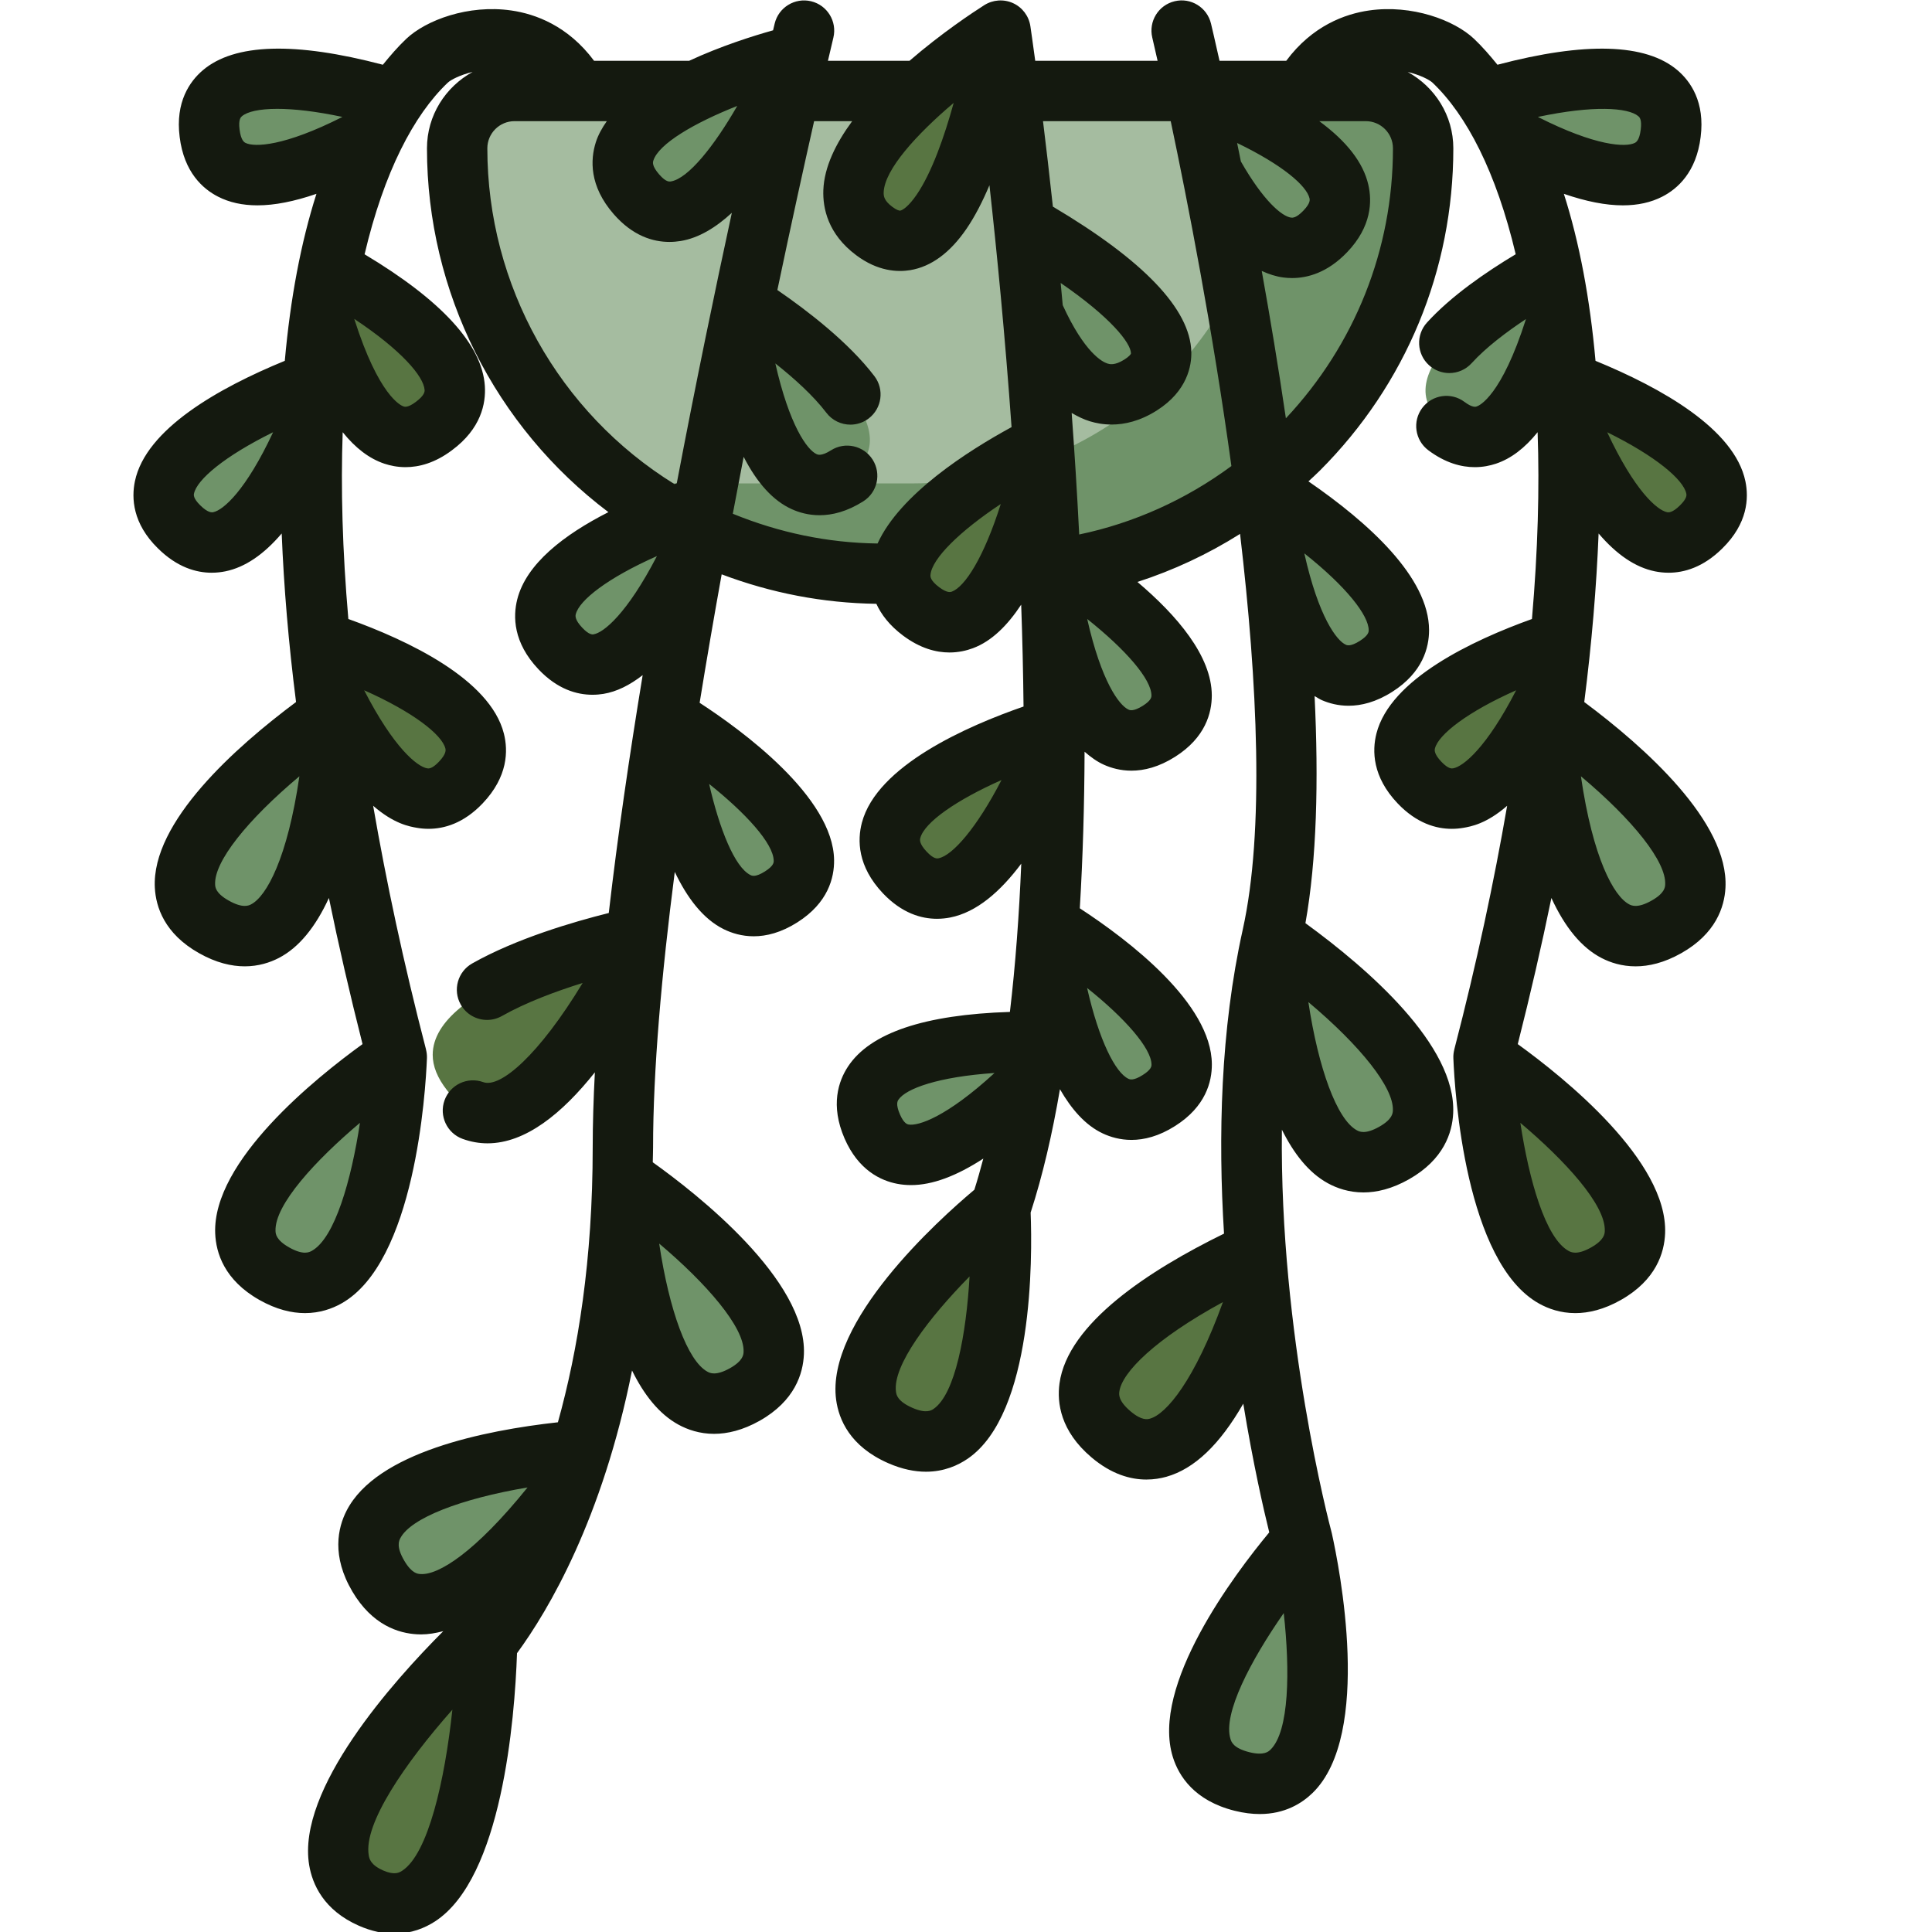 <svg xmlns="http://www.w3.org/2000/svg" viewBox="0 0 512 512" id="Two_Tone"><path fill="#a5bca0" d="m361.952 24.109h-100.16c-4.8 19.52-14.8 48.56-30.08 37.12-12.96-9.68-.72-25.36 12.48-37.12h-37.6c-7.76 15.44-24.32 42.96-37.92 27.36-9.92-11.36 2.16-20.88 15.92-27.36h-48.24c-8.4 0-15.2 6.8-15.2 15.2 0 41.92 22.8 78.48 56.72 97.84 3.52-1.36 6.56-2.4 8.56-3.04-.48 2.32-.88 4.56-1.28 6.96 14.8 7.04 31.28 11.04 48.8 11.04h4.64c.72-14.64 31.84-31.2 37.92-34.32.08 1.12.16 2.24.24 3.44-1.52 6.72-4.96 20.48-10.48 30.8 4.08-.08 8.08-.32 12.08-.8-.08-1.36-.08-2.64-.16-4 1.04.64 2.72 1.76 4.88 3.28h.08c19.36-3.2 37.04-11.44 51.76-23.28 3.2-2.48 6.32-5.28 9.2-8.16 20.4-20.4 33.04-48.56 33.04-79.76 0-8.401-6.8-15.2-15.2-15.2z"></path><path fill="#6f9369" d="m377.152 39.308c0 31.2-12.64 59.36-33.04 79.76-2.88 2.88-6 5.68-9.2 8.16-14.72 11.84-32.4 20.08-51.76 23.28h-.08c-2.16-1.52-3.84-2.64-4.88-3.28.08 1.36.08 2.64.16 4-4 .48-8 .72-12.08.8 5.44-10.16 8.88-23.68 10.4-30.48 35.44-13.84 60.48-48.32 60.48-88.64v-8.8h24.8c8.4.001 15.2 6.8 15.2 15.2z"></path><path fill="#6f9369" d="m262.512 125.868c-10.8 6.88-23.44 16.96-23.92 26.24h-4.64c-17.52 0-34-4-48.8-11.04.4-2.4.8-4.64 1.28-6.96-2 .64-5.04 1.68-8.56 3.04-4.72-2.64-9.2-5.68-13.36-9.04h77.44c7.04.001 13.92-.8 20.56-2.24z"></path><path fill="#587542" d="m393.152 280.109s61.2 41.2 32.48 57.44c-22.08 12.4-29.28-25.76-31.52-45.92-.8-6.8-.96-11.52-.96-11.52z"></path><path fill="#587542" d="m415.072 101.149c12.4 4.72 52.72 21.84 35.76 38.48-14.72 14.56-28.56-12.56-35.2-28.8l-.08-.08c0-3.28-.24-6.48-.48-9.6z"></path><path fill="#587542" d="m413.632 169.869c-.32 2.88-.64 5.84-.96 8.88-7.12 15.84-22.32 43.52-36.48 28.64-17.04-17.92 25.44-33.6 37.44-37.52z"></path><path fill="#587542" d="m265.152 8.109s-1.12 6.96-3.36 16c-4.8 19.52-14.8 48.56-30.08 37.12-12.96-9.68-.72-25.36 12.48-37.12 10.16-9.12 20.96-16 20.96-16z"></path><path fill="#587542" d="m276.512 117.789c.08 1.12.16 2.24.24 3.44-1.52 6.72-4.96 20.48-10.48 30.8-5.36 10.24-12.72 17.04-22.16 10-4.08-3.04-5.68-6.48-5.52-9.92.72-14.64 31.84-31.2 37.92-34.32z"></path><path fill="#587542" d="m279.392 192.989v2.16c-4.32 10.96-22.72 53.84-39.6 36.08-18.32-19.36 32.08-35.92 39.6-38.24z"></path><path fill="#587542" d="m332.752 331.789c.24 3.44.56 6.88.88 10.16-6.4 19.44-20.72 53.84-39.2 38.16-21.84-18.48 23.6-41.52 38.32-48.32z"></path><path fill="#587542" d="m265.072 320.029s3.68 73.6-26.48 60.4c-31.04-13.6 26.48-60.4 26.48-60.4z"></path><path fill="#587542" d="m129.152 432.109s0 1.2-.08 3.28c-.48 15.36-4.16 79.36-30.72 67.6-31.04-13.68 30.8-70.88 30.8-70.88z"></path><path fill="#587542" d="m168.672 248.429c-.16 1.28-.24 2.48-.4 3.76v.08c-7.36 14.16-32.4 58.72-49.76 36.72-2.64-3.36-3.84-6.48-3.84-9.44 0-18.48 44.96-29.12 54-31.12z"></path><path fill="#587542" d="m84.672 169.869c12 3.92 54.48 19.6 37.44 37.52-14.16 14.88-29.36-12.8-36.48-28.64-.32-3.04-.64-6-.96-8.88z"></path><path fill="#587542" d="m87.232 71.149c13.68 7.6 46.24 28.08 27.76 41.76-14.96 11.2-24.88-12.64-29.84-29.6 0-.08 0-.08 0-.08.56-4.16 1.28-8.24 2.08-12.08z"></path><g fill="#6f9369"><path d="m393.712 26.269c15.28-4.48 51.84-12.96 49.04 9.04-2.4 19.68-27.92 8.88-43.44.32h-.08c-1.68-3.44-3.52-6.56-5.52-9.36z"></path><path d="m413.152 83.229v.08c-4.96 16.96-14.88 40.8-29.84 29.6-18.48-13.68 14.08-34.16 27.76-41.76.8 3.84 1.52 7.92 2.08 12.08z"></path><path d="m411.312 189.709c10.64 7.6 55.76 41.6 30.32 55.92-22.48 12.72-29.52-27.12-31.6-46.88.48-3.04.88-6.08 1.28-9.04z"></path><path d="m345.152 408.109s16 72-16 64c-32.88-8.24 16-64 16-64z"></path><path d="m377.072 292.269c.56 5.2-1.44 9.76-7.6 13.28-27.68 15.68-32-48.64-32.48-56.64 0-.08 0-.08 0-.16.08-.16.08-.4.16-.56 2.72 1.84 37.68 26.08 39.92 44.08z"></path><path d="m335.232 129.549c5.2 3.28 51.84 32.8 29.44 47.04-16.24 10.32-24.16-14.48-27.6-31.92 0-.08-.08-.16 0-.24-.64-4.96-1.2-9.92-1.84-14.88z"></path><path d="m316.832 24.589c14.56 5.36 49.92 20.48 34.4 36.72-11.04 11.52-22.24-1.68-30.08-15.76v-.08c-1.6-8.08-3.04-15.12-4.32-20.88z"></path><path d="m307.552 92.109c.64 3.68-.8 7.12-5.28 9.92-2.32 1.44-4.56 2.24-6.64 2.4-9.44.88-16.8-9.92-21.84-21.52l-.08-.08c-.72-8.24-1.52-16.08-2.24-23.28 11.36 6.48 34.24 20.8 36.08 32.56z"></path><path d="m283.152 150.509c13.28 9.04 42.56 31.52 24 43.28-17.92 11.36-25.68-19.76-28.56-36.8-.08-1.92-.16-3.84-.24-5.76-.08-1.36-.08-2.64-.16-4 1.04.64 2.72 1.76 4.88 3.28z"></path><path d="m277.872 244.909c6.24 3.84 51.28 32.8 29.28 46.72-20.48 13.04-27.76-29.52-29.52-43.12 0-.08 0-.08 0-.08.08-1.2.16-2.32.24-3.52z"></path><path d="m231.152 298.509c-8.88-20.48 27.2-22.56 43.6-22.48-.48 3.44-.96 6.88-1.52 10.16-12.56 12.4-34.32 30.16-42.08 12.32z"></path><path d="m153.952 384.349c-.8 2.8-1.68 5.44-2.56 7.92-11.68 15.76-38.24 47.2-51.12 25.44-15.12-25.6 39.76-32.16 53.68-33.36z"></path><path d="m164.912 313.149c.08-.32.08-.64.08-.96 2.96 2 60.4 41.52 32.4 57.36-27.04 15.2-31.76-45.6-32.4-56 0-.16-.08-.24-.08-.32 0 0 0 0 0-.08z"></path><path d="m197.072 80.509c10.4 6.72 47.92 32.64 27.44 45.6-18.56 11.76-26.24-22-28.88-38.56h-.08c.48-2.4 1.04-4.72 1.52-7.04z"></path><path d="m177.072 190.429s53.6 32.24 30 47.28c-24.32 15.36-30-47.28-30-47.28z"></path><path d="m186.432 134.109c-.48 2.32-.88 4.56-1.28 6.96-.24 1.04-.4 2.08-.64 3.2-7.36 15.92-22.24 42.16-36 27.6-14.24-15.04 12.96-28.32 29.36-34.72 3.52-1.36 6.56-2.4 8.56-3.04z"></path><path d="m104.592 26.269c-2 2.8-3.84 5.92-5.52 9.36h-.08c-15.52 8.56-41.04 19.36-43.44-.32-2.8-22 33.76-13.52 49.04-9.04z"></path><path d="m86.992 189.709c.4 2.96.8 6 1.28 9.04-2.08 19.76-9.12 59.6-31.6 46.88-25.44-14.32 19.68-48.32 30.32-55.92z"></path><path d="m83.232 101.149c-.24 3.12-.48 6.32-.48 9.6l-.08.08c-6.64 16.24-20.48 43.36-35.2 28.8-16.96-16.64 23.36-33.76 35.76-38.48z"></path><path d="m105.152 280.109s-2.96 74.08-32.48 57.44c-28.72-16.24 32.48-57.44 32.48-57.44z"></path><path d="m210.834 14.73s-61.039 15.104-42.171 36.753c18.376 21.085 42.171-36.753 42.171-36.753z"></path></g><path fill="#14190f" d="m56.109 151.777c1.32 0 2.535-.148 3.617-.367 5.199-1.061 10.15-4.439 14.926-10.031.568 14.116 1.807 28.997 3.803 44.665-15.938 11.878-38.361 31.782-37.421 49.229.27 5.051 2.523 12.152 11.699 17.316 4.551 2.578 8.625 3.5 12.125 3.5 3.66 0 6.695-1.012 8.992-2.195 5.322-2.739 9.736-8.149 13.313-15.922 2.577 12.571 5.56 25.498 8.914 38.727-12.342 8.918-39.796 30.958-39.048 50.148.199 5.145 2.395 12.383 11.711 17.652 4.527 2.559 8.582 3.488 12.086 3.488 3.93 0 7.164-1.168 9.59-2.52 19.57-10.895 22.367-56.086 22.727-65.035.031-.781-.062-1.545-.247-2.281-.005-.019.002-.037-.003-.055-6.026-23.182-10.54-44.563-14.005-64.556 5.494 4.783 9.593 5.498 11.63 5.845.926.16 1.949.262 3.047.262 4.121 0 9.293-1.438 14.344-6.746 6.723-7.07 6.77-13.961 5.625-18.492-3.654-14.458-25.511-24.731-41.219-30.369-1.582-18.223-2.018-34.701-1.5-49.503 3.378 4.199 7.042 7.01 11.047 8.345 1.57.523 3.469.918 5.613.918 3.543 0 7.758-1.078 12.273-4.461 7.77-5.75 9.039-12.441 8.742-17.047-.718-10.99-11.513-22.72-31.872-34.902 5.137-21.777 13.033-36.93 22.04-45.477.816-.775 3.328-2.073 6.593-2.851-7.173 3.95-12.101 11.493-12.101 20.245 0 38.13 18.113 73.836 48.082 96.417-11.806 6.002-21.776 13.696-24.156 23.11-1.145 4.539-1.098 11.438 5.621 18.531 5.031 5.324 10.203 6.754 14.305 6.754 1.047 0 2.023-.09 2.91-.234 3.52-.577 6.978-2.305 10.401-4.968-3.52 21.389-6.653 42.822-8.983 63.037-9.467 2.366-24.557 6.79-36.199 13.373-3.848 2.176-5.199 7.059-3.027 10.902 1.473 2.602 4.184 4.062 6.973 4.062 1.332 0 2.688-.332 3.93-1.035 6.392-3.615 14.35-6.562 21.403-8.759-11.573 19.092-21.816 27.95-26.353 26.278-4.148-1.496-8.742.648-10.246 4.801s.645 8.742 4.801 10.246c2.203.797 4.402 1.172 6.59 1.172 10.051 0 19.793-7.918 28.445-18.817-.368 7.001-.574 13.683-.574 19.931 0 29.747-3.907 53.757-9.221 72.811-19.512 2.155-48.022 7.924-55.986 23.396-2.371 4.605-4.031 12.066 1.523 21.469 5.266 8.898 12.254 11.07 17.191 11.324.348.02.695.027 1.047.027 1.887 0 3.846-.339 5.844-.858-13.232 13.25-38.898 41.912-35.536 62.002.848 5.051 3.816 11.934 13.156 16.051 3.461 1.523 6.605 2.117 9.402 2.117 4.535 0 8.164-1.555 10.758-3.23 17.793-11.51 21.146-53.57 21.765-71.105 8.405-11.46 22.642-35.62 30.479-74.917 3.131 6.368 7.145 11.543 12.323 14.363 2.391 1.301 5.57 2.426 9.426 2.426 3.5-.004 7.555-.926 12.082-3.469 9.316-5.27 11.512-12.504 11.719-17.645.778-19.679-28.344-42.496-40.054-50.855.015-1.319.081-2.566.081-3.906 0-20.442 2.242-45.823 5.751-73.041 3.222 6.764 7.452 12.46 12.991 15.185 2.074 1.02 4.758 1.871 7.926 1.871 3.359 0 7.266-.961 11.574-3.695 8.141-5.164 9.781-11.82 9.727-16.492-.202-16.779-24.573-34.502-35.631-41.689 1.848-11.392 3.812-22.793 5.84-34.042 13.143 4.959 26.868 7.613 40.992 7.809 1.292 2.811 3.458 5.717 7.088 8.43 4.52 3.371 8.723 4.469 12.289 4.469 2.391 0 4.496-.496 6.211-1.133 5.002-1.859 9.205-6.099 12.794-11.541.321 8.954.53 17.966.625 26.998-14.773 5.119-38.859 15.634-42.841 30.789-1.199 4.578-1.211 11.535 5.586 18.715 5.02 5.281 10.16 6.746 14.316 6.746 1.266 0 2.438-.137 3.492-.34 7.014-1.367 13.331-6.895 18.844-14.269-.564 13.604-1.534 26.797-3.008 39.287-22.684.72-37.025 5.557-42.906 14.474-2.527 3.828-4.742 10.242-.918 19.059 3.66 8.414 9.594 11.176 13.926 12.012 1.199.234 2.426.348 3.695.348 5.637 0 12.01-2.382 19.152-7.023-.747 2.831-1.529 5.598-2.37 8.253-9.686 8.136-39.44 34.999-36.63 55.688.707 5.203 3.668 12.332 13.773 16.766 3.738 1.641 7.086 2.277 10.031 2.277 4.777 0 8.496-1.68 11.113-3.484 17.37-11.983 17.089-53.272 16.626-65.19 3.199-9.858 5.748-20.874 7.769-32.692 3.045 5.293 6.731 9.56 11.366 11.726 1.996.934 4.562 1.707 7.586 1.707 3.352 0 7.266-.953 11.574-3.695 8.094-5.121 9.758-11.73 9.73-16.367-.102-16.155-22.016-32.842-34.995-41.316.817-13.531 1.212-27.459 1.263-41.495 1.625 1.417 3.313 2.642 5.138 3.456 1.926.859 4.391 1.566 7.277 1.566 3.348 0 7.266-.945 11.59-3.688 8.031-5.086 9.715-11.645 9.711-16.25-.01-10.444-9.244-21.215-19.704-30.077 9.537-3.083 18.684-7.358 27.196-12.733 4.619 39.327 6.491 78.856.707 104.888-5.907 26.576-6.542 54.953-4.959 80.546-19.732 9.663-41.438 23.754-43.604 39.716-.688 5.074.227 12.59 8.477 19.574 5.316 4.512 10.375 5.879 14.555 5.879 1.988 0 3.777-.309 5.305-.738 7.42-2.091 14.159-8.545 20.37-19.367 2.594 15.858 5.386 28.057 6.884 34.102-9.191 11.074-31.488 40.57-25.543 59.562 1.566 5.012 5.684 11.547 16.383 14.223 2.418.605 4.629.863 6.645.863 6.645 0 11.176-2.84 14.004-5.594 15.949-15.535 7.047-60.008 5.102-68.766-.031-.141-.062-.273-.102-.41-.467-1.748-13.79-52.233-13.139-106.597 3.103 6.25 7.054 11.4 12.166 14.194 2.395 1.312 5.582 2.441 9.445 2.441 3.5 0 7.555-.93 12.082-3.492 9.238-5.23 11.461-12.395 11.699-17.484.842-17.974-22.523-38.27-39.155-50.381 3.012-16.858 3.509-37.765 2.429-60.184.659.379 1.299.817 1.987 1.112 1.867.801 4.238 1.453 7.016 1.453 3.336 0 7.25-.941 11.574-3.688 8.082-5.137 9.766-11.734 9.758-16.367-.03-13.979-16.054-28.461-31.964-39.408 1.005-.936 2.014-1.841 3.011-2.838 22.816-22.82 35.383-53.156 35.383-85.418 0-8.747-4.922-16.286-12.089-20.238 3.259.777 5.766 2.07 6.581 2.844 9.004 8.545 16.899 23.693 22.037 45.462-7.982 4.787-17.121 11.078-23.513 18.104-2.973 3.27-2.734 8.328.535 11.301 1.531 1.395 3.461 2.082 5.379 2.082 2.176 0 4.344-.883 5.922-2.617 3.838-4.217 9.25-8.287 14.396-11.694-6.494 20.386-12.341 22.924-13.021 23.151-.273.105-1.141.402-3.273-1.199-3.535-2.645-8.547-1.93-11.199 1.613-2.645 3.535-1.926 8.551 1.613 11.199 4.543 3.398 8.77 4.484 12.316 4.484 2.145 0 4.039-.395 5.605-.918 4.005-1.335 7.669-4.146 11.047-8.345.518 14.803.082 31.281-1.5 49.503-15.708 5.638-37.565 15.911-41.219 30.369-1.145 4.531-1.098 11.422 5.625 18.496 5.051 5.305 10.223 6.742 14.34 6.742 1.102 0 2.125-.102 3.051-.262 2.037-.348 6.136-1.062 11.63-5.845-3.465 19.993-7.979 41.374-14.005 64.556-.005.019.002.037-.003.055-.186.735-.278 1.5-.247 2.281.359 8.949 3.156 54.141 22.727 65.035 2.426 1.352 5.66 2.52 9.59 2.52 3.504 0 7.559-.93 12.086-3.488 9.316-5.27 11.512-12.508 11.711-17.652.748-19.191-26.706-41.23-39.048-50.148 3.354-13.229 6.337-26.156 8.914-38.727 3.578 7.773 7.991 13.183 13.313 15.922 2.297 1.188 5.336 2.195 8.996 2.195 3.5 0 7.566-.922 12.109-3.488 9.188-5.176 11.441-12.277 11.711-17.328.94-17.448-21.482-37.352-37.42-49.229 1.996-15.668 3.235-30.548 3.803-44.665 4.776 5.592 9.728 8.97 14.926 10.031 1.082.219 2.301.367 3.625.367 4.082 0 9.152-1.414 14.23-6.438 6.75-6.621 7.051-13.34 6.117-17.812-2.887-13.829-22.208-24.718-39.72-31.905-1.476-16.542-4.271-31.369-8.387-44.256 5.882 2.022 11.091 3.052 15.634 3.052 3.973 0 7.449-.77 10.453-2.309 4.004-2.047 9.02-6.457 10.16-15.793 1.18-9.297-2.676-14.75-6.117-17.688-8.394-7.157-24.507-7.589-47.73-1.474-1.972-2.434-3.999-4.777-6.184-6.851-5.25-4.977-16.48-9.164-27.84-7.531-6.394.918-15.046 4.054-21.949 13.336h-17.68c-1.227-5.49-2.047-8.966-2.258-9.852-1.027-4.301-5.348-6.965-9.633-5.93-4.301 1.023-6.953 5.336-5.93 9.633.043.182.566 2.409 1.407 6.148h-32.427c-.675-4.987-1.147-8.24-1.285-9.172-.398-2.68-2.125-4.98-4.59-6.105-2.457-1.121-5.336-.918-7.621.527-3.034 1.931-11.336 7.419-19.819 14.75h-21.619c.873-3.75 1.394-5.936 1.441-6.133 1.031-4.297-1.613-8.613-5.91-9.645-4.277-1.023-8.613 1.617-9.645 5.91-.074.31-.231.968-.427 1.792-5.304 1.484-13.837 4.173-22.241 8.075h-25.195c-6.903-9.282-15.555-12.418-21.949-13.336-11.355-1.641-22.586 2.555-27.84 7.535-2.184 2.073-4.21 4.415-6.182 6.847-23.224-6.117-39.338-5.688-47.732 1.473-3.441 2.938-7.297 8.391-6.121 17.648 1.145 9.375 6.16 13.785 10.164 15.832 3.004 1.539 6.48 2.309 10.453 2.309 4.543 0 9.753-1.029 15.635-3.052-4.116 12.887-6.912 27.714-8.388 44.256-17.512 7.187-36.833 18.076-39.72 31.905-.934 4.473-.633 11.191 6.094 17.789 5.098 5.049 10.172 6.464 14.262 6.464zm10.418 87.894c-.594.305-2.18 1.113-5.93-1.016-3.465-1.949-3.551-3.555-3.586-4.242-.324-6.012 8.438-17.027 22.332-28.691-3.152 21.652-8.703 31.832-12.816 33.949zm51.496-41.344c.094.379.348 1.387-1.707 3.547-1.855 1.949-2.762 1.801-3.105 1.742-2.672-.457-8.879-5.461-16.703-20.688 12.976 5.759 20.593 11.751 21.515 15.399zm-5.5-94.992c.023.34.09 1.379-2.324 3.168-2.121 1.602-2.988 1.305-3.273 1.199-.68-.227-6.539-2.73-13.043-23.191 12.433 8.238 18.406 15.23 18.64 18.824zm84.535 254.902c-.027.707-.094 2.363-3.59 4.34-3.789 2.121-5.336 1.293-5.996.93-5.281-2.879-10.129-16.23-12.777-33.945 12.465 10.515 22.621 22.179 22.363 28.675zm7.985-130.109c.004.395.016 1.324-2.297 2.793-2.551 1.621-3.477 1.168-3.867.973-4.18-2.055-8.234-12.254-10.953-24.141 9.581 7.641 17.062 15.738 17.117 20.375zm35.73 69.875c-.301-.059-1.219-.238-2.281-2.68-1.176-2.707-.613-3.555-.406-3.871 1.961-2.973 10.602-6.098 25.473-7.098-12.708 11.665-20.208 14.11-22.786 13.649zm64.387-15.883c.004.391.008 1.297-2.305 2.758-2.531 1.609-3.457 1.172-3.812 1.008-3.426-1.605-7.781-10.102-10.949-24.066 10.105 8.054 17.038 16.023 17.066 20.3zm-.383 93.828c-.641.176-2.156.617-5.176-1.945-3.293-2.789-3.062-4.488-2.965-5.215.691-5.086 9.48-13.945 27.457-23.727-7.535 20.794-14.992 29.669-19.316 30.887zm80.316-172.332c-.355.047-1.238.215-3.105-1.738-2.055-2.164-1.801-3.172-1.707-3.551.922-3.648 8.539-9.641 21.516-15.398-7.825 15.226-14.032 20.23-16.704 20.687zm56.2 30.797c-.035.688-.121 2.293-3.598 4.254-3.754 2.117-5.328 1.305-5.918 1.004-4.113-2.117-9.664-12.297-12.816-33.949 13.894 11.664 22.656 22.68 22.332 28.691zm-7.102-203.609c.266.227.965.824.621 3.535-.355 2.906-1.266 3.371-1.566 3.527-2.355 1.199-10.305.93-25.688-6.879 14.668-3.117 23.903-2.507 26.633-.183zm-8.906 295.422c-.027.707-.09 2.359-3.598 4.344-3.793 2.148-5.355 1.281-6.016.922-6.117-3.402-10.473-18.82-12.762-33.93 11.723 9.894 22.649 21.707 22.376 28.664zm21.605-195.426c.07.336.258 1.234-1.684 3.141-2.098 2.07-3.102 1.855-3.43 1.789-2.633-.535-8.629-5.711-15.844-21.18 12.9 6.355 20.185 12.559 20.958 16.25zm-289.562 37.293c-.285.066-1.188.199-3.008-1.723-2.086-2.203-1.824-3.23-1.727-3.617.934-3.699 8.426-9.59 21.5-15.383-7.945 15.328-14.148 20.297-16.765 20.723zm-45.918 249.039c-.676-.035-2.254-.117-4.25-3.492-2.223-3.762-1.414-5.328-1.07-6 2.746-5.332 16.074-10.477 33.711-13.449-13.829 17.152-23.641 23.32-28.391 22.941zm-4.848 78.648c-.688.441-1.953 1.254-5.016-.09-3.398-1.5-3.676-3.16-3.828-4.051-1.398-8.348 9.695-24.469 22.168-38.555-2.011 18.775-6.414 38.232-13.324 42.696zm145.695-338.996c-.332.121-1.199.441-3.355-1.16-2.441-1.828-2.348-2.891-2.312-3.289.375-4.336 7.836-11.613 18.625-18.77-4.497 14.231-9.532 21.946-12.958 23.219zm28.835-81.795c13.257 9.114 18.563 15.875 18.626 18.647.008.258-.598.922-1.734 1.641-2.594 1.645-3.926 1.227-4.484 1.066-1.344-.412-6.072-2.82-11.862-15.466-.182-1.972-.363-3.971-.546-5.888zm-32.35 152.455c-.379.078-1.262.266-3.137-1.715-2.094-2.211-1.82-3.246-1.719-3.637 1.105-4.203 9.68-10.121 21.523-15.375-6.57 12.712-12.995 20.009-16.667 20.727zm-1.321 145.922c-.582.398-1.949 1.336-5.633-.281-4.004-1.754-4.242-3.512-4.344-4.262-.945-6.934 8.785-19.66 19.504-30.551-.89 15.313-3.796 31.141-9.527 35.094zm55.45-186.336c-2.523 1.59-3.484 1.172-3.789 1.023-2.48-1.105-7.227-7.457-10.961-24.02 10.27 8.176 17.02 15.98 17.023 20.277 0 .384 0 1.279-2.273 2.72zm24.979-149.137c12.119 5.852 18.419 11.359 19.185 14.657.078.348.293 1.266-1.582 3.223-1.312 1.371-2.375 2.02-3.285 1.898-2.467-.323-7.395-4.484-13.323-14.891-.338-1.673-.67-3.305-.995-4.887zm8.845 425.786c-.508.488-1.691 1.645-5.602.668-4.238-1.059-4.77-2.754-4.996-3.477-2.094-6.676 5.367-20.855 14.109-33.387 1.688 15.251 1.477 31.336-3.511 36.196zm32.434-169.402c-.031.699-.109 2.336-3.598 4.312-3.773 2.137-5.32 1.293-5.969.934-5.277-2.883-10.18-16.41-12.828-33.965 13.793 11.586 22.676 22.695 22.395 28.719zm-6.407-127.27c0 .398.004 1.34-2.344 2.832-2.461 1.562-3.398 1.164-3.699 1.027-2.391-1.023-7.238-7.305-11.016-24.219 11.235 8.907 17.051 16.477 17.059 20.36zm-21.946-56.151c-2.01-13.694-4.21-26.885-6.399-39.055 1.88.859 3.779 1.48 5.712 1.733.719.094 1.496.152 2.328.152 4.082 0 9.379-1.406 14.594-6.852 6.492-6.785 6.633-13.477 5.609-17.895-1.355-5.853-5.715-11.475-12.998-16.832h12.33c3.969 0 7.199 3.23 7.199 7.199.001 26.832-10.112 52.065-28.375 71.55zm-30.521-78.747c4.476 21.244 11.13 55.332 16.08 91.398-12.085 8.918-25.842 15.106-40.333 18.136-.554-11.046-1.233-21.842-1.995-32.213 1.565.925 3.162 1.708 4.824 2.214 1.594.488 3.539.863 5.75.863 3.449 0 7.551-.91 11.977-3.719 8.164-5.18 9.242-11.953 9.156-15.527-.268-11.332-12.699-24.286-36.687-38.504-.921-8.505-1.812-16.103-2.617-22.648zm-57.517-4.844c-2.477 8.984-5.812 18.477-9.812 24.332-2.121 3.105-3.723 4.109-4.332 4.211-.309.066-1.027-.18-2.113-.992-2.188-1.633-2.332-2.844-2.297-3.848.222-6.055 8.761-15.402 18.554-23.703zm-26.901 4.844c-4.353 5.928-7.416 12.17-7.642 18.266-.176 4.773 1.191 11.648 8.715 17.262 5.73 4.285 10.938 4.504 14.316 3.953 5.559-.926 10.574-4.617 14.91-10.965 2.262-3.312 4.285-7.285 6.078-11.539 1.95 17.523 4.118 39.73 5.859 64.103-11.59 6.315-29.576 17.797-35.507 30.844-13.259-.172-26.111-2.879-38.365-7.883.955-5.094 1.914-10.127 2.875-15.086 3.56 6.936 7.799 11.635 12.752 13.87 1.945.883 4.438 1.605 7.367 1.605 3.348 0 7.266-.949 11.59-3.688 3.734-2.363 4.84-7.309 2.477-11.039-2.367-3.734-7.312-4.84-11.039-2.477-2.531 1.605-3.496 1.16-3.812 1.016-2.519-1.137-7.226-7.629-10.936-24.034 4.942 3.912 10.043 8.5 13.518 13.065 1.574 2.066 3.961 3.152 6.375 3.152 1.688 0 3.391-.531 4.84-1.633 3.516-2.68 4.195-7.699 1.52-11.215-6.826-8.964-17.732-17.342-25.719-22.83 3.751-17.867 7.143-33.238 9.74-44.748h10.088zm-46.484 95.97c-.2.071-.402.145-.603.217-30.662-18.953-49.598-52.69-49.598-88.989 0-3.969 3.23-7.199 7.199-7.199h24.465c-1.259 1.788-2.302 3.65-2.926 5.629-1.434 4.543-1.773 11.527 4.742 19 5.07 5.816 10.453 7.375 14.766 7.375 1.074 0 2.086-.098 3.004-.246 4.787-.789 9.347-3.596 13.546-7.471-4.383 20.223-9.537 45.026-14.595 71.684zm-1.553-80.002c-.387.066-1.301.227-3.105-1.852-1.984-2.277-1.68-3.254-1.547-3.672 1.402-4.445 10.879-9.996 22.227-14.477-6.102 10.626-12.985 19.243-17.575 20.001zm-112.742-10.211c-.301-.156-1.211-.621-1.57-3.566-.34-2.672.359-3.27.625-3.496 1.418-1.207 4.59-1.957 9.371-1.957 4.422 0 10.211.641 17.262 2.141-15.383 7.804-23.328 8.07-25.688 6.878zm17.574 293.625c-.668.359-2.223 1.227-6.016-.922-3.508-1.984-3.57-3.637-3.598-4.344-.273-6.957 10.652-18.77 22.375-28.664-2.288 15.11-6.643 30.528-12.761 33.93zm-31.218-200.691c.773-3.691 8.059-9.895 20.957-16.25-7.215 15.469-13.211 20.645-15.844 21.18-.332.062-1.344.273-3.453-1.812-1.918-1.884-1.731-2.782-1.66-3.118z"></path></svg>